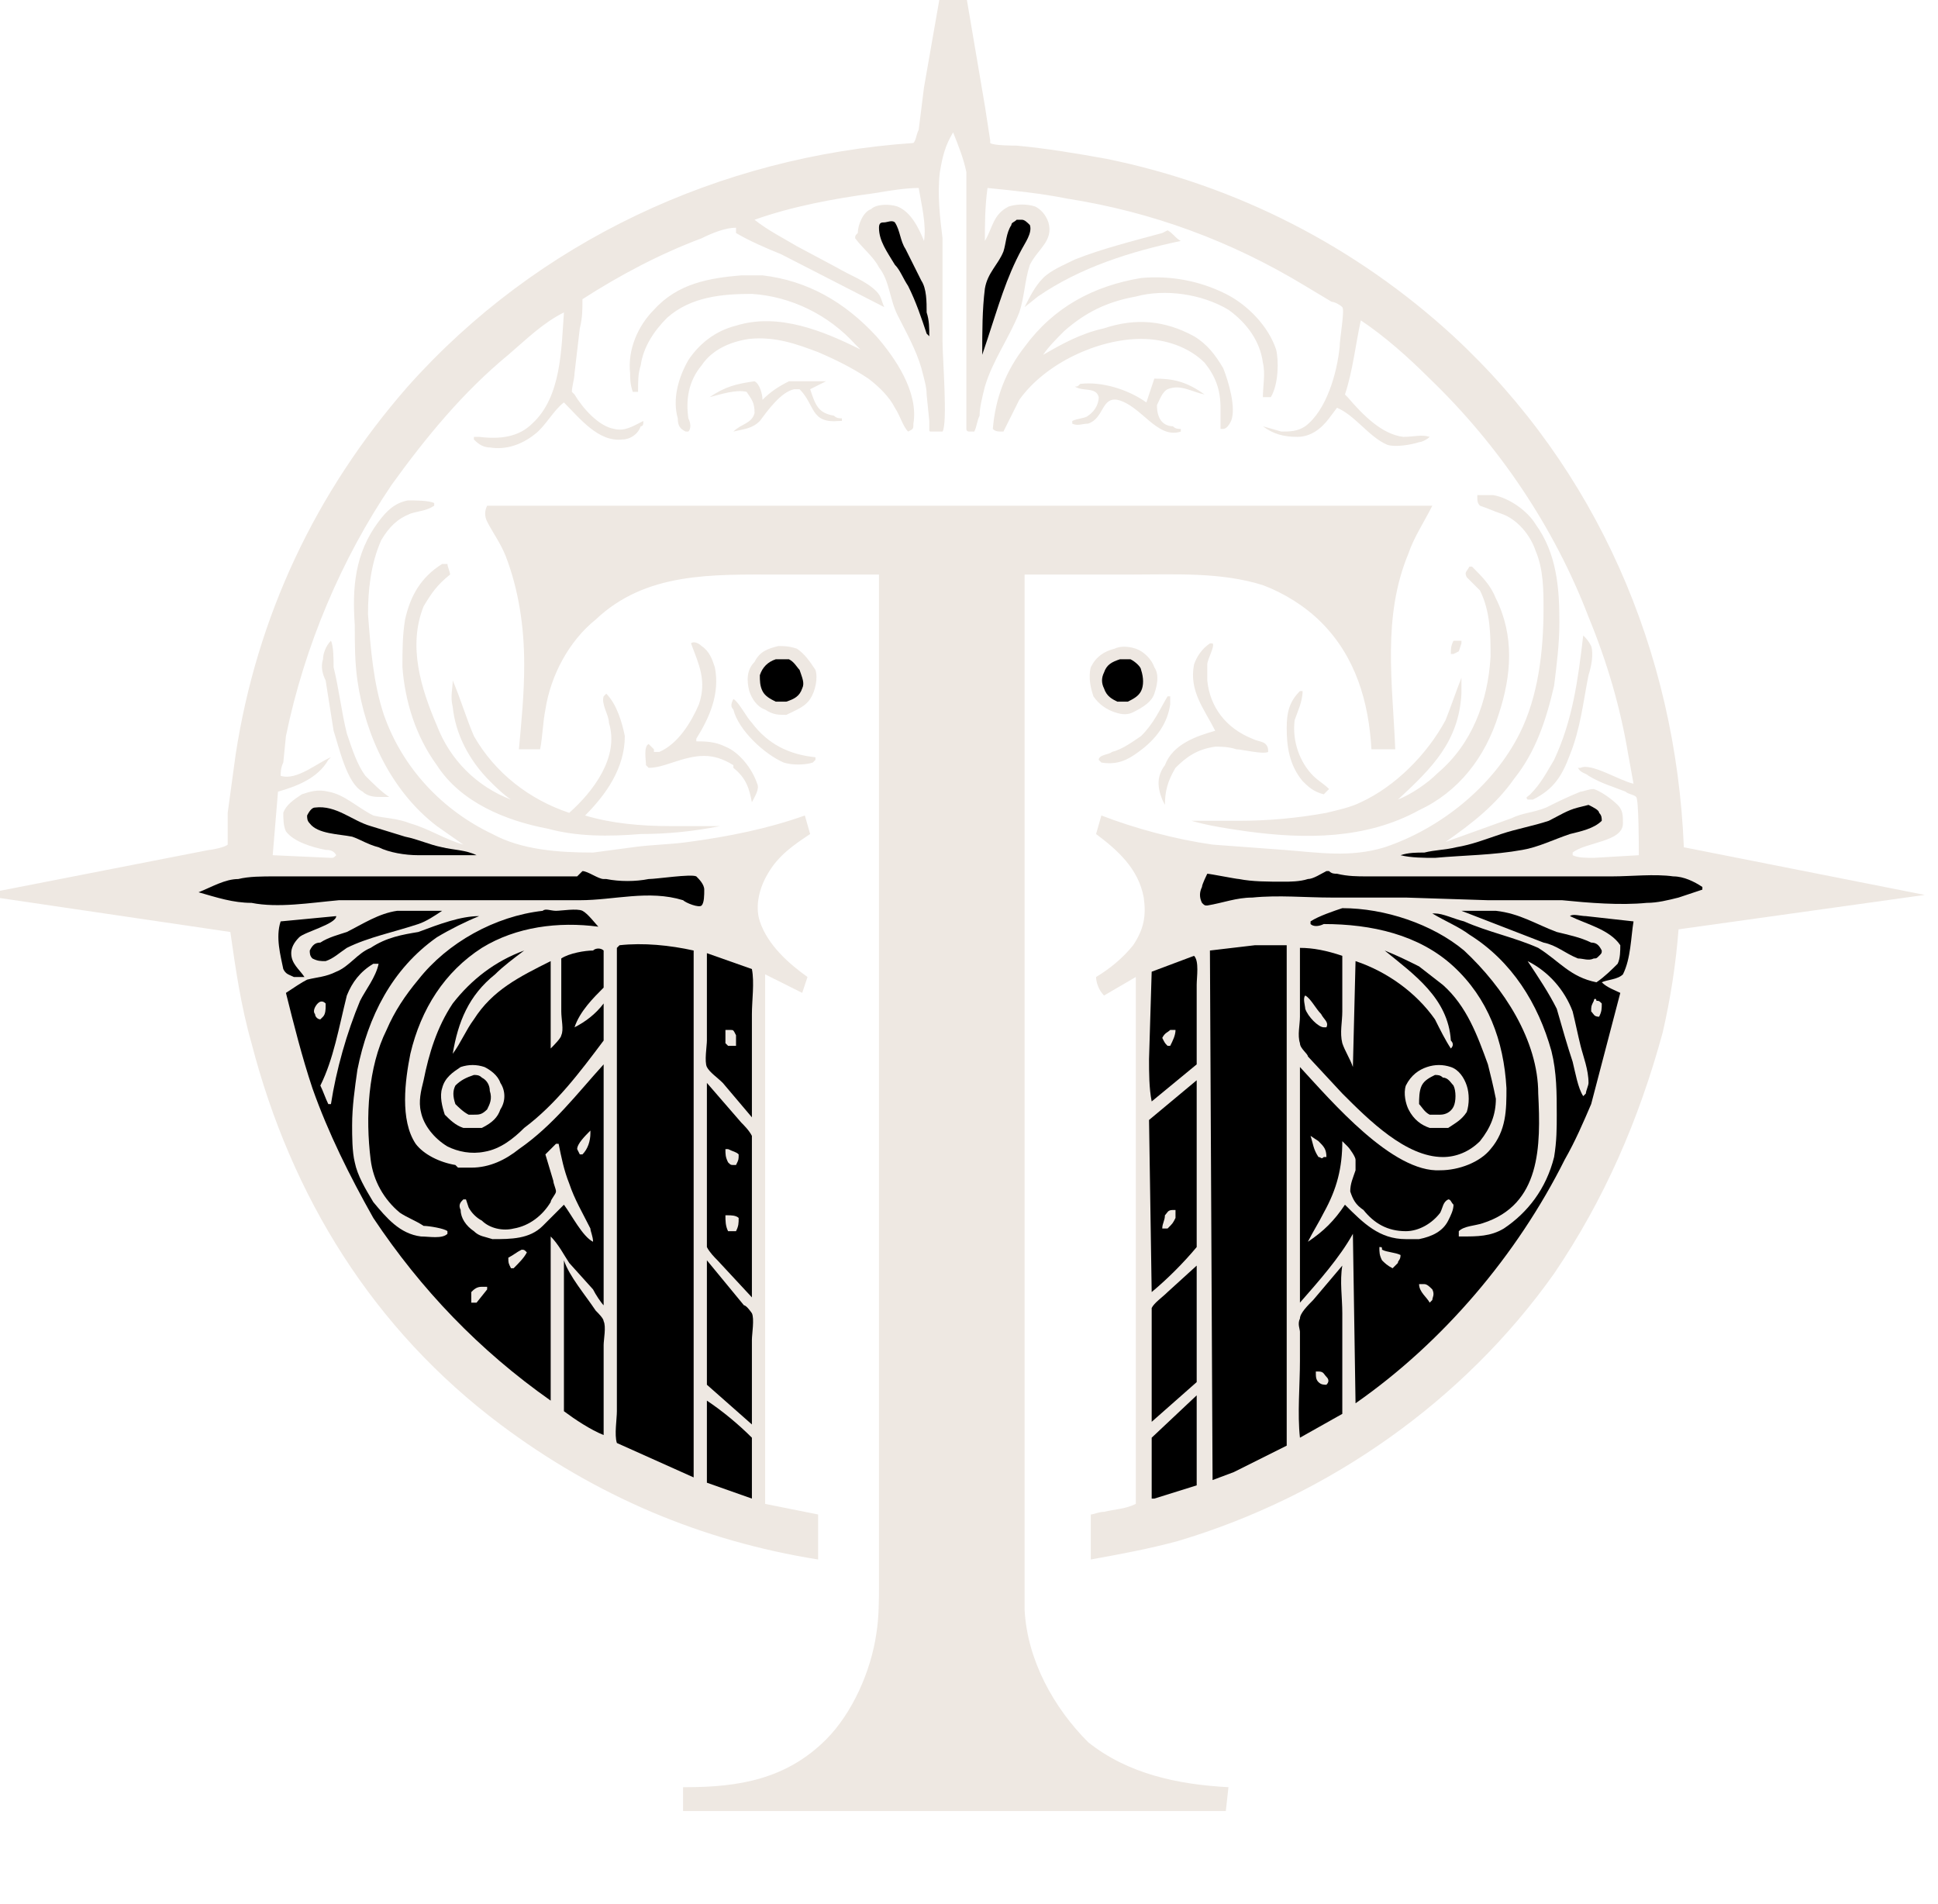 <svg xmlns="http://www.w3.org/2000/svg" xmlns:v="https://vecta.io/nano" viewBox="153 135 732 719"><!--oldViewBox="0 0 1024 1003"--><style>.B{fill:#eee8e2}</style><path d="M702 377h3v1l-1 3-2 1h-1c0-2 0-3 1-5zm-108 21h1v3c-1 7-5 13-12 18-4 3-8 5-14 4l-1-1c0-2 4-2 5-3 4-1 8-4 11-6 5-5 7-10 10-15zm-164 1c2 1 5 7 7 9 6 8 14 12 24 13v1l-1 1c-3 1-8 1-11 0-7-3-17-12-19-20-1-1-1-2 0-4zm214-3h1c0 4-2 8-3 11-1 8 2 16 7 21 2 2 4 3 6 5l-1 1-1 1c-4-1-6-3-8-5-5-6-6-13-6-20 0-6 1-10 5-14zM451 279h14l-6 3c2 6 3 9 9 10 1 1 2 1 3 1v1h-1c-11 1-9-6-15-12h-2c-5 1-10 8-13 12-3 3-6 3-10 4 3-3 7-3 8-7 0-4-1-5-3-8-4-1-10 1-14 2 6-4 10-5 17-6 2 1 3 5 3 7 3-3 6-5 10-7zm141-56l2-1c2 1 3 3 5 4-19 4-38 10-54 21l-5 4c2-4 4-8 7-11s8-5 12-7c10-4 22-7 33-10zm-3 55c7 0 12 1 19 6-5-1-9-4-14-2-2 1-3 4-4 6 0 1 0 3 1 5s3 3 5 3c1 1 2 1 3 1v1c-9 3-15-10-24-12h0c-6-1-5 7-11 9-2 0-4 1-6 0v-1c2-1 5-1 6-2 3-2 4-5 4-7-1-4-6-2-9-4 1 0 1 0 2-1 8-1 18 2 25 7l3-9zm162 97c1 1 2 2 3 4 1 3 0 8-1 11-2 10-3 20-7 30-3 8-6 13-14 17h-2c-1-1 0-1 1-2 4-4 6-8 9-13 7-15 9-30 11-47zm-473 2c1 2 1 7 1 10 2 8 3 17 5 25 2 6 4 12 7 16 3 3 6 6 9 8h0-3c-2 0-5 0-7-2-6-3-9-17-11-23l-3-19c-1-2-2-5-1-8 0-2 1-5 3-7zm332 1h1c1 1-2 6-2 8v6c1 10 7 18 17 22 2 1 4 1 5 2s1 2 1 3c-2 1-10-1-12-1-3-1-6-1-8-1-7 1-11 4-15 8-3 5-4 9-4 14l-1-2c-2-5-2-9 1-13 3-8 12-11 19-13-4-8-10-15-8-25 1-3 3-6 6-8zm-196 0c1-1 3 0 4 1 3 2 4 5 5 8 2 10-2 19-7 27v1c3 0 7 0 11 2 5 2 10 8 12 14 1 2-1 5-2 7-1-5-2-9-7-13v-1c-8-5-14-4-23-1-3 1-6 2-9 2l-1-1c0-2-1-7 1-8h0l2 2v1h2c7-3 12-11 15-18 3-9 0-15-3-23zm160 2c2-1 5-1 8 0s6 4 7 7c2 3 1 7 0 10s-4 5-8 7c-2 1-4 1-7 0s-6-3-8-6c-1-3-2-7-1-11 2-4 5-6 9-7z" class="B"></path><path d="M576 384h4c2 1 4 3 4 4 1 3 1 6 0 8s-3 3-5 4h-4c-2-1-4-2-5-5-1-2-1-4 0-6 1-3 3-4 6-5z"></path><path d="M447 379c2 0 4 0 7 1 3 2 5 5 7 8 1 3 0 8-2 11s-5 4-9 6c-3 0-5 0-8-2-3-1-5-4-6-7-1-4-1-8 2-11 2-4 5-5 9-6z" class="B"></path><path d="M446 384h5c2 1 3 3 4 4 1 3 2 5 1 7-1 3-3 4-6 5h-4c-2-1-4-2-5-4s-1-4-1-6c1-3 3-5 6-6z"></path><path d="M708 349h1c4 4 7 7 9 12 7 14 6 29 1 44-5 16-15 29-30 36-20 11-43 11-65 8-7-1-14-2-21-4h18c11 0 22-1 33-3 4-1 9-2 13-4 13-6 25-18 32-31 2-5 4-11 6-16v6c-1 18-11 28-24 40 5-2 11-6 15-10 13-11 19-27 20-44 0-8 0-17-4-25l-5-5c-1-2 0-2 1-4zM584 240c11-1 22 1 32 6 8 4 16 12 19 21 1 4 1 13-2 18h-3c0-4 1-9 0-13-1-8-6-15-13-20-10-6-24-8-35-5-11 2-19 6-27 13-3 3-6 6-8 9 7-4 14-8 23-10 12-4 23-3 34 3 5 3 8 7 11 12 2 5 5 15 3 20-1 2-2 3-3 3h-1v-8c0-7-2-12-6-17-6-6-15-9-24-9-16 0-36 9-46 23l-3 6-3 6c-2 0-3 0-4-1 1-12 5-22 12-31 11-15 26-23 44-26zM320 348h2c0 1 1 3 1 4-5 4-7 7-10 12-6 15-1 31 5 45 5 13 15 23 28 28-3-2-6-5-8-7-8-8-13-18-14-28-1-4 0-7 0-10 3 7 5 14 8 21 8 14 21 24 36 29 9-8 19-21 15-34 0-3-3-7-2-10l1-1c4 4 6 11 7 16 0 12-7 22-15 30 10 3 21 4 32 4h19c-10 2-20 3-30 3-12 1-24 1-35-2-16-3-33-10-42-24-8-11-12-24-13-37 0-6 0-12 1-18 2-9 6-16 14-21zm113-109h8c17 2 31 10 43 23 7 8 16 21 14 33 0 2 0 2-2 3-2-2-3-6-5-9-2-4-6-8-10-11-6-4-12-7-19-10-8-3-16-6-26-5-7 1-14 4-18 10-5 6-6 13-5 20 1 2 1 4 0 5h-1c-2-1-3-2-3-5-2-7 0-15 4-22 4-6 10-11 18-13 16-5 33 2 47 9l-2-2c-10-11-24-18-39-19-11 0-23 1-32 9-5 5-9 11-10 18-1 3-1 6-1 10h-1-1c-1-3-1-5-1-7-1-9 3-18 9-24 9-10 21-12 33-13zm-96 87h17 29 98 140 46 27c-3 6-7 12-9 18-10 24-6 49-5 74h-9c-1-18-6-35-19-48-6-6-14-11-22-14-16-5-33-4-50-4h-40v391c1 19 11 37 24 50 15 12 34 16 53 17l-1 9H411v-9h1c20 0 38-3 53-18 10-10 17-26 19-40 1-6 1-13 1-19v-23-79-279h-38c-25 0-50-1-69 17-10 8-17 21-19 34-1 5-1 10-2 15h-8c1-11 2-21 2-32 0-14-2-28-7-41-2-5-5-9-7-13-1-2-1-4 0-6zm176-225l3 21 9 53 2 13v1c1 1 9 1 10 1 11 1 23 3 34 5 49 10 94 33 131 67 54 50 84 119 87 193l91 18-93 13c-1 13-3 26-6 39-9 33-22 63-41 91-34 48-85 84-142 101-11 3-22 5-33 7v-17c1 0 3-1 5-1 4-1 8-1 12-3V504l-12 7c-2-2-3-5-3-7 5-3 10-7 14-12 4-6 5-11 4-18-2-11-10-18-18-24l2-7c13 5 28 9 42 11l27 2c13 1 25 3 38-1 21-7 41-23 51-43 7-14 9-31 9-47 0-7 0-15-3-22-2-6-7-12-13-14-3-1-5-2-8-3-1-1-1-2-1-3v-1h6c6 1 13 6 16 11 8 11 9 24 9 37 0 8-1 16-2 24-3 13-7 25-15 35-7 10-16 17-26 24l25-9c4-2 8-2 13-4 4-2 8-4 13-6 1 0 3-1 5-1 3 1 7 4 9 6s2 4 2 7c0 7-14 7-19 11v1c2 1 5 1 8 1l17-1c0-3 0-21-1-22s-3-1-4-2c-5-2-9-3-14-6-1-1-3-1-4-3h1c4-2 15 5 20 6l-2-11c-3-18-8-35-15-52-13-34-34-65-60-90-8-8-17-16-26-22-2 9-3 19-6 28l1 1c6 7 13 14 21 15 4 0 7-1 10 0-1 1-3 2-4 2-3 1-9 2-12 1-7-3-12-11-19-14l-3 4c-3 4-7 7-12 7s-9-1-13-4l7 2c3 0 6 0 9-2 8-6 12-20 13-30 0-3 2-14 1-15s-3-2-4-2l-10-6c-28-17-58-28-90-33-10-2-20-3-30-4-1 7-1 14-1 20 3-5 3-10 9-13 3-1 7-1 10 0 2 1 4 3 5 6 2 7-4 10-7 16-2 6-2 12-4 18-4 10-10 18-13 28-1 4-2 8-2 11-1 2-1 4-2 6h-2s-1 0-1-1v-2-8-71-16c-1-5-3-10-5-15-3 5-4 9-5 15-1 8 0 17 1 25v39c0 6 2 31 0 34h-4c-1 0-1 0-1-1v-3l-1-10c0-3-1-6-2-10-2-7-6-14-9-20s-3-13-7-18c-2-4-6-7-9-11 0-1 0-1 1-2 0-3 2-8 5-9 2-2 7-2 10-1 5 2 8 8 10 13 1-6-1-14-2-20-5 0-11 1-17 2-15 2-31 5-45 10 5 4 11 7 16 10l15 8c5 3 11 5 15 9 2 2 2 4 3 6l-39-20c-5-2-12-5-17-8v-2c-4 0-9 2-13 4-16 6-31 14-45 23 0 4 0 7-1 11l-2 17c0 2-1 5-1 7l1 1c3 5 9 12 15 13 4 1 7-1 11-3h0c0 1 0 2-1 2-1 3-4 5-7 5-9 1-16-8-22-14-4 3-7 9-11 12-5 4-11 6-17 5-3 0-5-2-6-3v-1h2c8 1 15 0 20-5 11-10 11-28 12-42-8 4-14 10-21 16-17 14-31 31-44 49-19 28-33 61-40 95l-1 10c-1 2-1 4-1 5 6 2 14-5 19-7l-1 1c-4 7-12 10-19 12l-2 24 22 1c1 0 1 0 2-1-1-2-3-2-4-2-5-1-12-3-15-7-1-2-1-5-1-7 1-3 4-5 7-7 3-1 6-2 10-1 6 1 11 6 17 9 4 1 9 1 14 3 7 2 13 6 20 8l-10-7c-17-13-27-34-30-55-1-7-1-14-1-21-1-14 0-27 9-39 3-4 6-7 11-8 3 0 8 0 10 1v1c-3 2-6 2-9 3-5 2-8 5-11 10-4 9-5 19-5 28 1 13 2 26 6 38 7 20 22 36 41 45 11 6 25 7 38 7l15-2c7-1 14-1 21-2 15-2 30-5 44-10l2 7c-6 4-12 8-16 15-3 5-5 12-3 18 3 9 11 16 18 21l-2 6-14-7v200l20 4v5 12c-44-7-84-24-120-51-48-36-79-86-94-144-4-14-6-28-8-42l-95-14 87-17c1 0 6-1 7-2v-2-10l3-22c8-52 30-99 65-139 49-55 118-87 191-92 1-1 1-3 2-5l2-16 7-40 4-27z" class="B"></path><path d="M280 481h0c0 3-12 6-14 8s-3 4-3 6c0 4 3 6 5 9h-2-2c-2-1-3-1-4-3-1-5-3-12-1-18l21-2zm207-262c1 0 3-1 4 0 2 3 2 7 4 10l6 12c2 3 2 8 2 12 1 3 1 6 1 9l-1-1c-2-6-4-12-7-18-2-3-3-6-5-8-3-5-6-9-6-14 0-2 1-2 2-2zm218 260h13c9 1 15 5 23 8 4 1 9 2 13 4 2 0 3 1 4 3 0 1 0 1-1 2s-1 1-2 1c-2 1-4 0-6 0-5-2-8-5-13-6l-31-12zM537 218h2c1 0 2 1 3 2 1 3-2 7-3 9-6 11-9 22-13 34l-2 6c0-9 0-17 1-25 1-6 5-9 7-14 1-3 1-7 3-10 0-1 1-1 2-2zM303 479h17c-3 2-6 4-9 5-9 3-19 5-27 9h0c-3 2-5 4-8 5-2 0-3 0-5-1-1-1-1-2-1-3 1-2 2-3 4-3 3-2 7-3 10-4 6-3 12-7 19-8zm-31-39c8-1 14 5 21 7l13 4c5 1 9 3 14 4 4 1 9 1 13 3h0-2-20c-5 0-11-1-15-3-4-1-7-3-10-4-5-1-13-1-16-5-1-1-1-2-1-3 1-2 2-3 3-3z"></path><path d="M749 440l4-1c2 1 4 2 4 3 1 1 1 2 1 3-3 3-8 4-12 5-6 2-12 5-18 6-11 2-22 2-33 3-4 0-9 0-13-1 3-1 6-1 9-1 4-1 8-1 12-2 6-1 11-3 17-5s12-3 18-5c4-2 7-4 11-5zM420 664c6 4 12 9 17 14v23l-17-6v-31zm185-2v12 22l-16 5h-1v-23l17-16zm-185-51l14 17c1 0 3 3 3 3 1 2 0 8 0 10v32l-17-15v-47zm185 2v14 30l-17 15v-1-42c1-2 4-4 6-6l11-10zm-239-2c2 6 8 13 12 19 1 1 3 3 3 4 1 2 0 7 0 9v34c-5-2-11-6-15-9v-57zm238-115h0c2 2 1 8 1 11v30l-17 14h0c-1-5-1-11-1-16l1-33 16-6z"></path><path d="M595 524h2 0c0 2-1 4-2 6h-1c-1-1-1-1-2-3 1-2 2-2 3-3z" class="B"></path><path d="M660 613c-1 6 0 12 0 18v38l-16 9h0c-1-9 0-20 0-29v-11c0-1-1-3 0-5 0-2 3-5 5-7l11-13z"></path><path d="M650 653h1c2 0 2 1 3 2s1 2 0 3c-1 0-2 0-3-1s-1-2-1-4z" class="B"></path><path d="M420 495l17 6c1 5 0 12 0 17v39l-11-13c-2-2-5-4-6-6s0-8 0-10v-33z"></path><path d="M427 524h2c1 0 1 0 2 2v4h-3l-1-1v-5z" class="B"></path><path d="M420 544h0l13 15c1 1 3 3 4 5v3 8 50l-13-14c-1-1-3-3-4-5v-3-10-49z"></path><path d="M427 569h1c2 1 3 1 4 2 0 2 0 2-1 4h-1c-1 0-1 0-2-1-1-2-1-3-1-5zm0 25h1c1 0 3 0 4 1 0 2 0 3-1 5h-3c-1-2-1-4-1-6z" class="B"></path><path d="M605 543v63c-5 6-11 12-17 17l-1-65 18-15z"></path><path d="M596 592h1v3c-1 2-1 2-3 4h-2c0-2 1-3 1-5 1-1 1-2 3-2z" class="B"></path><path d="M373 464c2 0 6 3 8 3h1c5 1 11 1 16 0 3 0 16-2 18-1 1 1 3 3 3 5s0 5-1 6-6-1-7-2c-13-4-26 0-39 0h-39-52c-11 1-23 3-33 1-7 0-13-2-20-4 5-2 10-5 15-5 4-1 9-1 14-1h20 67 19 8l2-2zm281 0h1c1 1 2 1 3 1 4 1 8 1 11 1h21 72c7 0 16-1 23 0 4 0 8 2 11 4v1l-9 3c-4 1-8 2-12 2-10 1-22 0-32-1h-28l-31-1h-28c-10 0-20-1-30 0-6 0-11 2-17 3-1 0-1 0-2-1-1-2-1-4 0-6 0-1 2-5 2-5 1 0 11 2 12 2 5 1 11 1 17 1 2 0 6 0 9-1 2 0 5-2 7-3zm-277 30c1-1 3-1 4 0v14c-4 4-9 9-11 15 4-2 8-5 11-9h0v14c-9 12-18 24-30 33-4 4-9 8-15 9-5 1-10 0-14-2-5-3-9-8-10-13-1-4 0-8 1-12 2-10 5-20 11-29 7-9 16-16 27-20-4 3-8 6-11 9-10 8-14 18-16 30 3-4 5-9 8-13 7-11 17-16 29-22v34-1c1-1 4-4 4-5 1-2 0-6 0-9v-20c3-2 9-3 12-3z"></path><path d="M327 538c3-1 6-1 9 0 2 1 5 3 6 6 2 3 2 7 0 10-1 3-3 5-7 7h-7c-3-1-5-3-7-5-1-3-2-7-1-10 1-4 4-6 7-8z" class="B"></path><path d="M332 541c1 0 2 0 3 1 2 1 3 3 3 5 1 3 0 5-1 7-2 2-3 2-5 2h-2c-2-1-4-3-5-4-1-3-1-5 0-7 2-2 4-3 7-4zm312-48c5 0 10 1 16 3v21c0 4-1 8 0 12 1 3 3 6 4 9l1-40c12 4 23 12 30 22 2 4 4 8 6 11 1-1 1-2 0-3-1-16-14-25-25-34 5 2 9 4 13 6l9 7c9 8 13 19 17 30 1 4 2 8 3 13 0 6-2 11-6 16-4 4-9 6-14 6-14 0-28-14-38-24l-13-14c0-1-3-3-3-5-1-3 0-7 0-10v-26z"></path><path d="M646 511c2 1 4 5 6 7 1 2 3 3 2 5h-1c-2 0-6-4-7-7 0-1-1-4 0-5zm46 27c3-1 6-1 9 0s5 4 6 7 1 7 0 10c-2 3-4 4-7 6h-7c-3-1-6-3-8-7-1-2-2-6-1-9 2-4 5-6 8-7z" class="B"></path><path d="M695 541c1 0 2 0 3 1 2 0 3 2 4 3 1 2 1 6 0 8s-3 3-5 3h-4c-2-1-3-3-4-4 0-2 0-5 1-7s3-3 5-4zm-68-49h12v189l-20 10-8 3-1-200 17-2zm-240 0c9-1 19 0 28 2v199l-29-13c-1-3 0-9 0-12v-32-143l1-1zm-29-13c1-1 3 0 5 0s8-1 10 0 5 5 6 6c-15-2-31 0-44 8-14 9-23 23-27 40-2 10-4 25 2 34 3 4 9 7 15 8l1 1h5c7 0 13-3 18-7 13-9 22-21 32-32v91c-1-1-3-4-4-6l-9-10c-2-3-4-7-7-10v62c-27-19-49-42-67-69-9-16-17-32-23-49-4-12-7-24-10-36 3-2 6-4 8-5 4-1 7-1 11-3 5-2 8-7 13-9 6-4 12-5 18-6 8-3 16-6 23-6-5 2-11 5-16 8-17 12-26 30-30 50-1 7-2 14-2 21 0 4 0 10 1 14 1 5 4 10 7 15 5 6 10 12 18 13 3 0 8 1 10-1v-1c-1-1-7-2-9-2-3-2-6-3-9-5-6-5-10-12-11-20-2-16-1-35 6-49 3-7 7-13 12-19 11-14 29-24 47-26z"></path><path d="M273 514c1-1 2-1 3 0v1c0 1 0 3-1 4l-1 1c-1 0-2-1-2-2-1-1 0-3 1-4zm103 48v1c0 3-1 6-3 8h-1l-1-2c0-2 3-5 5-7zm-41 59h2v1l-4 5h-1-1v-4c1-1 2-2 4-2zm15-14c1 0 1 0 2 1-1 2-3 4-5 6h-1c-1-2-1-2-1-4 2-1 3-2 5-3zm-56-108h2 0c-1 5-5 10-7 14-5 12-9 26-11 39h-1c-1-2-2-5-3-7 5-10 7-22 10-34 2-5 5-9 10-12zm69 68h1c1 5 2 10 4 15 2 6 5 11 8 17 0 1 1 3 1 5-4-2-8-10-11-14l-8 8c-5 5-12 5-19 5h0c-3-1-5-1-7-3-3-2-5-5-5-8-1-2 0-3 1-4h1l1 3c1 2 3 4 5 5 3 3 8 4 12 3 6-1 11-5 14-10 0-1 2-3 2-4s-1-3-1-4l-3-10 4-4z" class="B"></path><path d="M660 478c16 0 34 6 46 16 15 14 28 34 28 54 1 20 1 42-21 49-3 1-7 1-9 3v2h1c6 0 11 0 16-3 9-6 16-15 19-27h0c1-6 1-11 1-16 0-8 0-16-2-24-5-18-15-34-31-44-4-3-9-5-14-8h1c3 0 7 2 11 3 9 4 19 6 28 10 8 5 12 11 22 13 3-2 6-5 8-7 1-2 1-5 1-7-4-6-13-8-19-11 1-1 4 0 6 0l18 2c-1 6-1 14-4 20-2 2-6 2-8 3 2 2 5 3 7 4l-11 42c-3 7-6 14-10 21-18 36-46 69-79 92l-1-64c-5 9-13 18-20 26v-89c12 13 35 40 53 39 7 0 15-3 19-8 6-7 6-15 6-23-1-18-7-34-20-46s-31-16-49-16c-2 1-4 1-5 0v-1c3-2 9-4 12-5z"></path><path d="M755 513c0-1 1-1 1 0 1 0 1 0 2 1 0 2 0 3-1 5-2 0-2-1-3-2 0-2 0-2 1-4zm-107 51l3 2c2 2 3 3 3 6h-1c-1 1-1 0-2 0-2-3-2-5-3-8zm41 56h2c1 0 2 1 3 2 1 2 0 3 0 4l-1 1c-1-2-4-4-4-7zm-15-14c1 0 1 0 1 1 2 1 5 1 7 2 0 2-1 2-1 3l-2 2c-2-1-3-2-4-3-1-2-1-3-1-5zm56-108c8 4 14 11 17 19 1 4 2 9 3 13s3 9 3 14c0 1-1 3-1 4l-1 1c-2-3-3-9-4-13-2-6-4-13-6-20-3-6-7-12-11-18zm-70 68l2 2c1 1 3 4 3 5v4c-1 3-2 5-2 8 1 3 2 5 5 7 4 5 9 8 16 8 5 0 10-3 13-7 1-2 1-4 3-5 1 0 1 1 2 2 0 2-1 4-2 6-2 4-6 6-11 7h0-5c-10 0-16-6-23-13-4 6-8 10-14 14 2-4 4-7 6-11 5-9 7-17 7-27z" class="B"></path></svg>